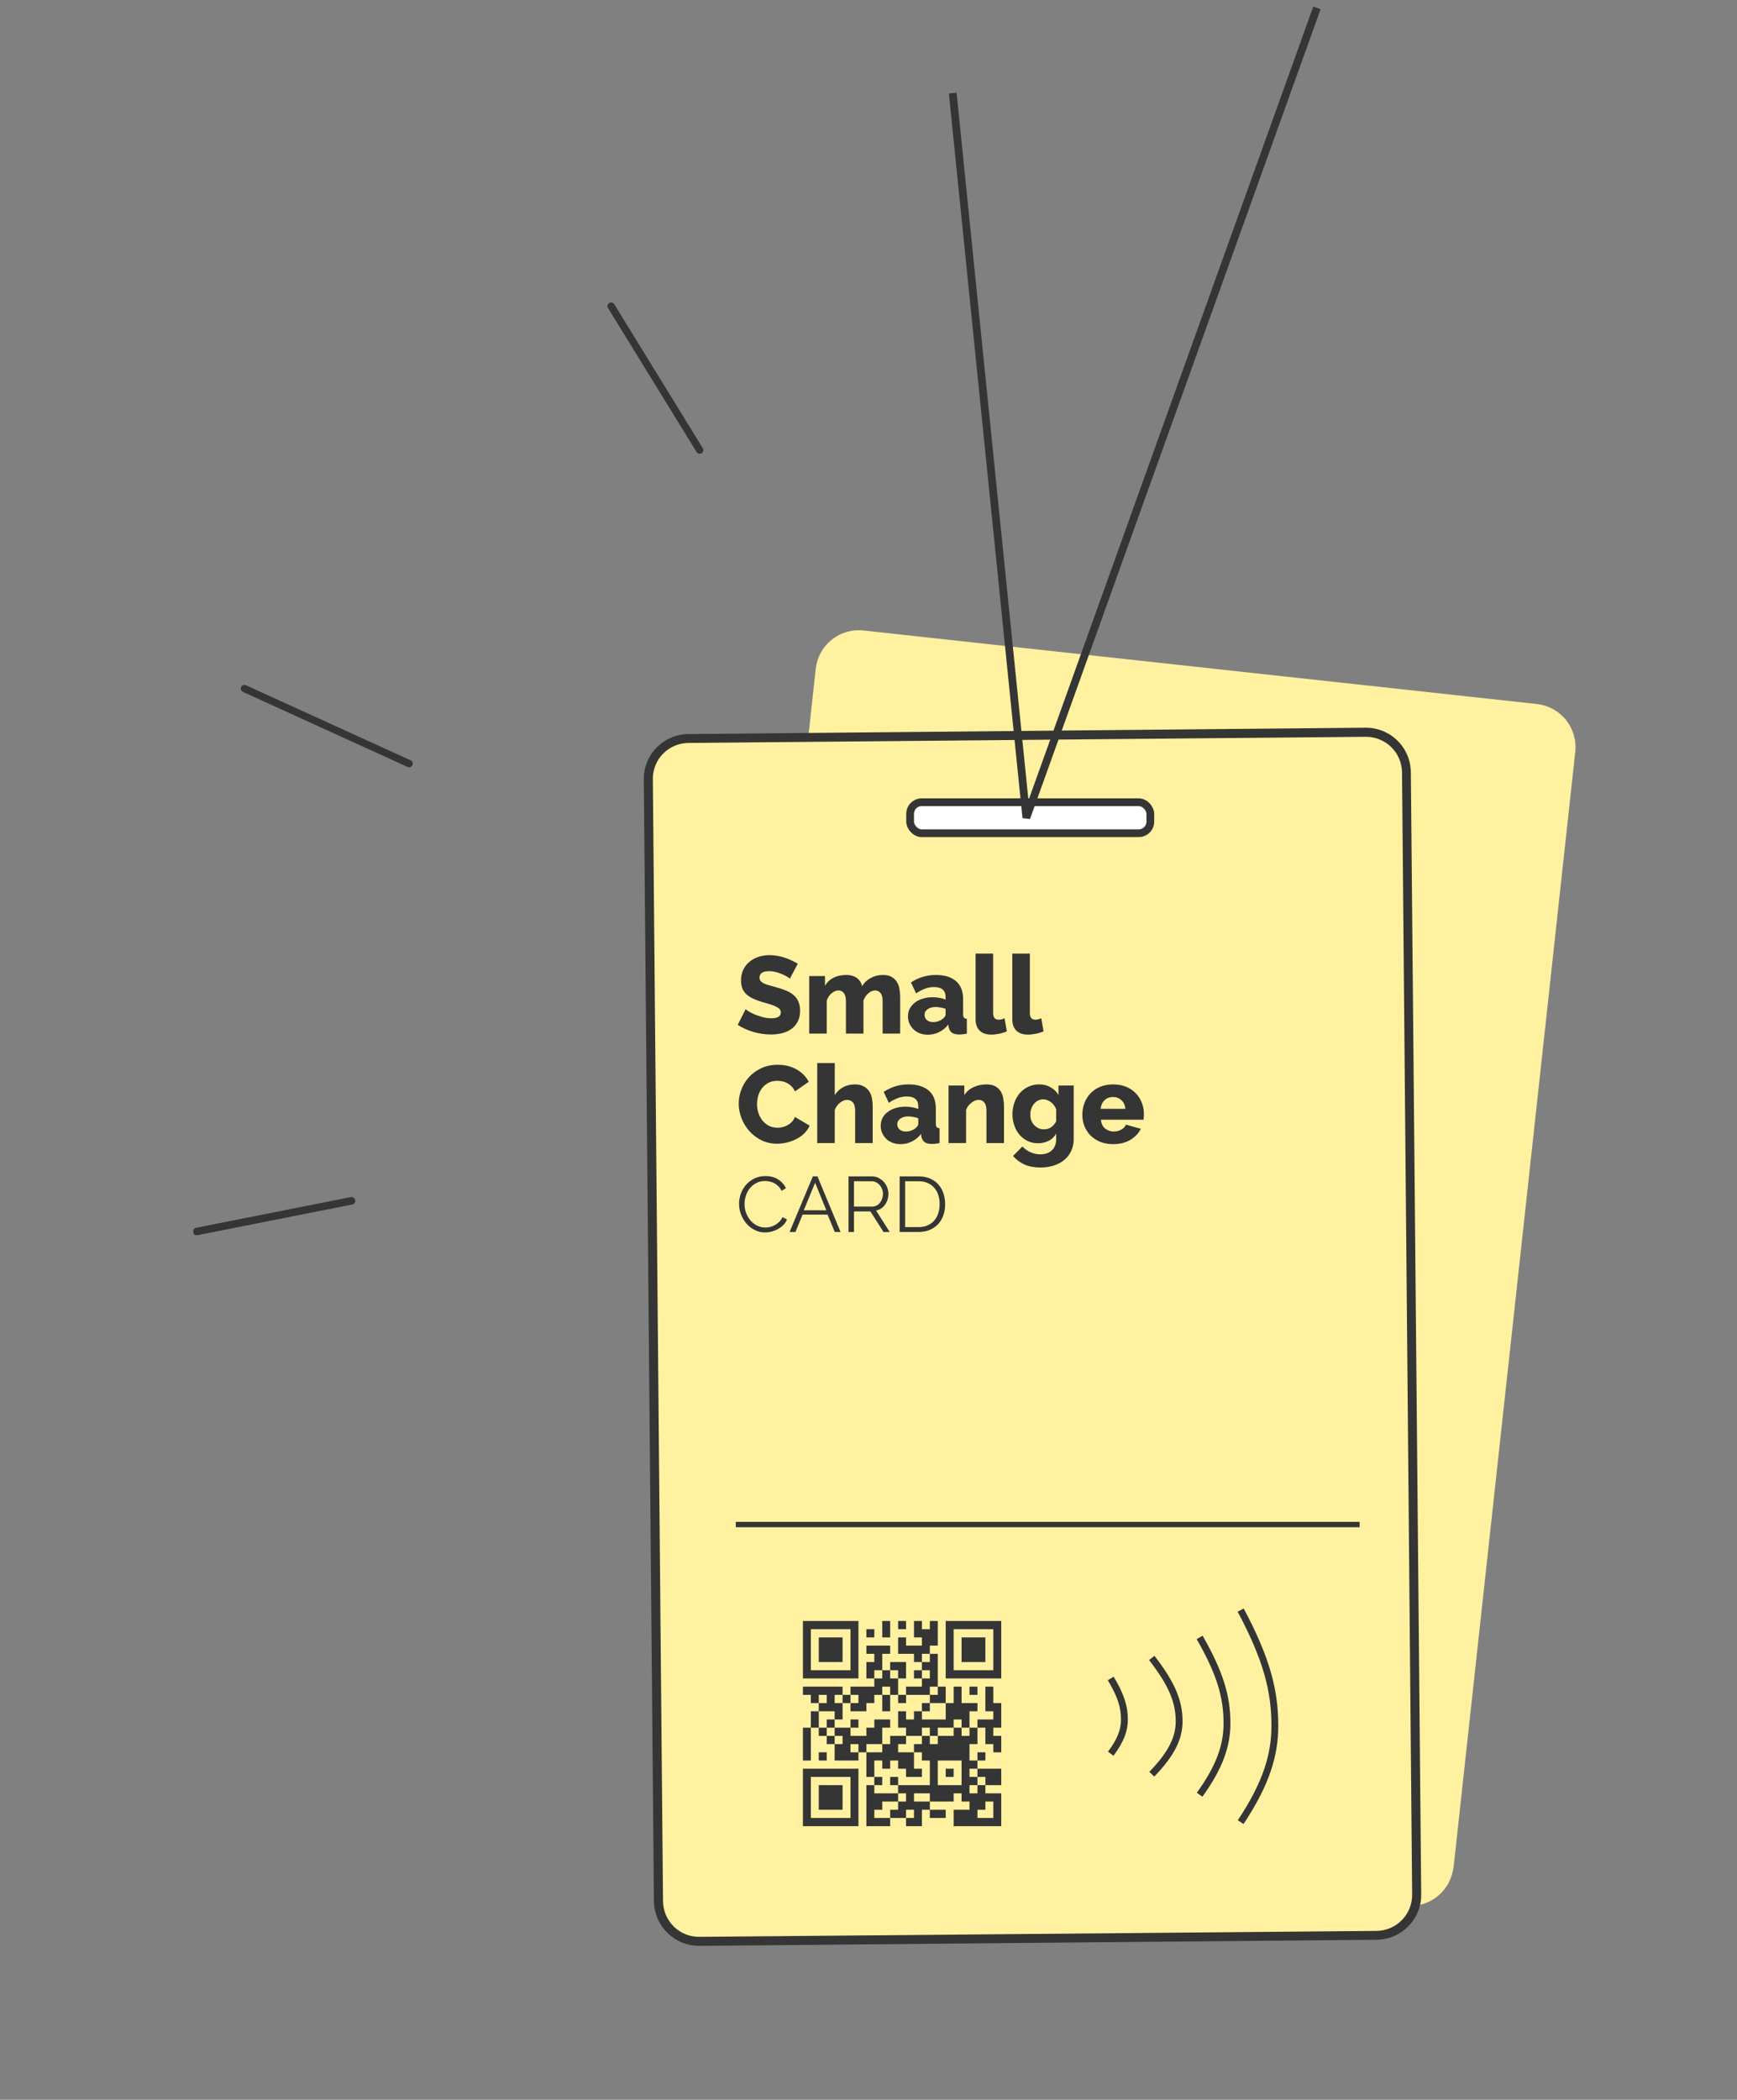 <svg width="254" height="307" viewBox="0 0 254 307" fill="none" xmlns="http://www.w3.org/2000/svg">
<rect x="0" y="0" width="254" height="307" fill="#808080" stroke="none"/>
<path d="M107.116 267.443L205.578 278.203C206.351 278.289 207.132 278.221 207.879 278.004C208.625 277.788 209.321 277.426 209.928 276.939C210.534 276.453 211.038 275.852 211.412 275.17C211.785 274.489 212.02 273.74 212.104 272.967L214.44 251.546L229.924 109.899C230.095 108.339 229.639 106.776 228.657 105.552C227.675 104.328 226.248 103.544 224.688 103.373L126.228 92.604C125.457 92.517 124.675 92.584 123.929 92.799C123.183 93.015 122.487 93.376 121.881 93.862C121.274 94.348 120.77 94.948 120.397 95.629C120.023 96.31 119.788 97.058 119.704 97.831L111.149 176.013L101.877 260.936C101.714 262.493 102.173 264.051 103.155 265.27C104.137 266.489 105.561 267.27 107.116 267.443Z" fill="#FFF19F"/>
<path d="M212.424 273.644L212.557 273.013L230.352 109.92C230.534 108.25 230.045 106.575 228.993 105.265C227.941 103.955 226.412 103.116 224.742 102.932L126.278 92.182C125.45 92.091 124.613 92.163 123.813 92.396C123.013 92.628 122.267 93.016 121.618 93.537C120.968 94.058 120.427 94.701 120.026 95.431C119.625 96.161 119.372 96.963 119.281 97.791L101.51 260.859C101.331 262.527 101.82 264.199 102.869 265.508C103.919 266.817 105.444 267.657 107.111 267.845L205.539 278.627C207.099 278.794 208.667 278.378 209.938 277.457C211.21 276.537 212.095 275.179 212.424 273.644ZM120.213 97.328C120.502 96.001 121.271 94.828 122.372 94.034C123.474 93.24 124.829 92.881 126.179 93.027L224.643 103.776C226.089 103.932 227.413 104.655 228.326 105.787C229.239 106.918 229.664 108.366 229.51 109.812L211.686 272.899C211.527 274.347 210.801 275.674 209.665 276.587C208.53 277.501 207.079 277.926 205.63 277.771L107.166 267.021C105.72 266.86 104.396 266.133 103.485 264.998C102.573 263.863 102.149 262.414 102.303 260.967L120.127 97.88C120.146 97.694 120.175 97.51 120.213 97.328Z" fill="#FFF19F"/>
<path d="M102.257 283.842L201.299 282.946C202.076 282.94 202.845 282.78 203.56 282.476C204.276 282.172 204.925 281.73 205.469 281.175C206.014 280.62 206.444 279.964 206.735 279.242C207.025 278.521 207.171 277.75 207.164 276.973L206.949 255.478L205.675 112.926C205.671 112.146 205.511 111.374 205.207 110.655C204.902 109.936 204.457 109.285 203.899 108.739C203.341 108.193 202.68 107.763 201.955 107.474C201.229 107.185 200.454 107.043 199.673 107.055L100.667 107.968C99.888 107.973 99.116 108.133 98.398 108.437C97.681 108.741 97.03 109.185 96.484 109.742C95.939 110.299 95.509 110.959 95.219 111.683C94.93 112.407 94.787 113.181 94.798 113.961L95.514 192.607L96.258 278.001C96.268 278.779 96.431 279.547 96.738 280.261C97.045 280.976 97.49 281.623 98.047 282.165C98.604 282.708 99.263 283.135 99.985 283.423C100.707 283.71 101.479 283.853 102.257 283.842Z" fill="#FFF19F"/>
<path d="M162.422 245.405C163.922 247.905 164.422 249.557 164.422 251.405C164.422 252.919 163.922 254.405 162.422 256.405" stroke="#353535" stroke-linejoin="round"/>
<path d="M168.422 242.405C171.422 246.269 172.422 248.822 172.422 251.678C172.422 254.017 171.422 256.314 168.422 259.405" stroke="#353535" stroke-linejoin="round"/>
<path d="M175.422 239.405C178.422 244.632 179.422 248.087 179.422 251.95C179.422 255.116 178.422 258.223 175.422 262.405" stroke="#353535" stroke-linejoin="round"/>
<path d="M181.422 235.405C185.172 242.45 186.422 247.107 186.422 252.314C186.422 256.58 185.172 260.769 181.422 266.405" stroke="#353535" stroke-linejoin="round"/>
<rect x="107.59" y="222.507" width="91.223" height="0.785" fill="#353535"/>
<path d="M115.506 143.078C115.474 143.035 115.362 142.955 115.17 142.838C114.977 142.72 114.737 142.597 114.448 142.469C114.16 142.341 113.845 142.229 113.503 142.133C113.161 142.037 112.819 141.989 112.478 141.989C111.537 141.989 111.067 142.304 111.067 142.934C111.067 143.126 111.116 143.287 111.212 143.415C111.319 143.543 111.468 143.66 111.66 143.767C111.863 143.863 112.114 143.954 112.413 144.04C112.713 144.125 113.06 144.221 113.455 144.328C114 144.478 114.491 144.643 114.929 144.825C115.367 144.996 115.736 145.215 116.035 145.482C116.345 145.738 116.58 146.053 116.74 146.427C116.911 146.801 116.996 147.25 116.996 147.773C116.996 148.414 116.873 148.959 116.628 149.408C116.393 149.846 116.078 150.203 115.682 150.481C115.287 150.748 114.833 150.946 114.32 151.074C113.808 151.192 113.279 151.25 112.734 151.25C112.317 151.25 111.89 151.218 111.452 151.154C111.014 151.09 110.587 150.999 110.17 150.882C109.754 150.754 109.348 150.604 108.952 150.433C108.568 150.262 108.21 150.065 107.879 149.84L109.032 147.549C109.075 147.602 109.214 147.704 109.449 147.853C109.684 148.003 109.973 148.152 110.314 148.302C110.667 148.451 111.057 148.585 111.484 148.702C111.911 148.82 112.344 148.879 112.782 148.879C113.711 148.879 114.176 148.596 114.176 148.03C114.176 147.816 114.107 147.64 113.968 147.501C113.829 147.362 113.637 147.239 113.391 147.132C113.145 147.015 112.851 146.908 112.51 146.812C112.178 146.716 111.815 146.609 111.42 146.491C110.897 146.331 110.443 146.16 110.058 145.978C109.673 145.786 109.353 145.567 109.097 145.322C108.851 145.076 108.664 144.793 108.536 144.472C108.418 144.152 108.359 143.778 108.359 143.351C108.359 142.752 108.472 142.224 108.696 141.764C108.92 141.305 109.225 140.92 109.609 140.611C109.994 140.29 110.437 140.05 110.939 139.889C111.452 139.729 111.991 139.649 112.558 139.649C112.953 139.649 113.343 139.687 113.727 139.761C114.112 139.836 114.481 139.932 114.833 140.05C115.186 140.167 115.511 140.301 115.81 140.45C116.12 140.6 116.403 140.749 116.66 140.899L115.506 143.078ZM131.63 151.122L129.066 151.122L129.066 146.395C129.066 145.84 128.964 145.439 128.761 145.193C128.558 144.937 128.297 144.809 127.976 144.809C127.805 144.809 127.629 144.846 127.447 144.921C127.276 144.996 127.116 145.103 126.967 145.241C126.817 145.37 126.678 145.524 126.55 145.706C126.433 145.888 126.336 146.085 126.262 146.299L126.262 151.122L123.698 151.122L123.698 146.395C123.698 145.84 123.596 145.439 123.393 145.193C123.19 144.937 122.929 144.809 122.608 144.809C122.266 144.809 121.93 144.948 121.599 145.225C121.278 145.492 121.043 145.85 120.894 146.299L120.894 151.122L118.33 151.122L118.33 142.71L120.637 142.71L120.637 144.12C120.947 143.607 121.364 143.217 121.887 142.95C122.421 142.683 123.041 142.549 123.746 142.549C124.098 142.549 124.403 142.592 124.659 142.678C124.926 142.763 125.156 142.881 125.348 143.03C125.541 143.18 125.695 143.356 125.813 143.559C125.93 143.751 126.016 143.959 126.069 144.184C126.39 143.66 126.812 143.26 127.335 142.982C127.859 142.694 128.457 142.549 129.13 142.549C129.664 142.549 130.091 142.651 130.412 142.854C130.743 143.046 130.999 143.303 131.181 143.623C131.363 143.933 131.48 144.275 131.533 144.649C131.598 145.022 131.63 145.386 131.63 145.738L131.63 151.122ZM135.693 151.282C135.276 151.282 134.886 151.218 134.523 151.09C134.17 150.951 133.866 150.764 133.61 150.529C133.353 150.283 133.15 150 133.001 149.68C132.851 149.349 132.776 148.991 132.776 148.606C132.776 148.19 132.862 147.811 133.033 147.469C133.214 147.127 133.465 146.833 133.786 146.587C134.106 146.342 134.486 146.149 134.924 146.011C135.362 145.872 135.848 145.802 136.382 145.802C136.734 145.802 137.076 145.834 137.407 145.898C137.738 145.952 138.027 146.037 138.273 146.155L138.273 145.77C138.273 144.798 137.712 144.312 136.59 144.312C136.131 144.312 135.693 144.392 135.276 144.552C134.859 144.702 134.421 144.932 133.962 145.241L133.209 143.639C133.765 143.276 134.341 143.003 134.94 142.822C135.538 142.64 136.173 142.549 136.846 142.549C138.118 142.549 139.1 142.849 139.795 143.447C140.489 144.045 140.836 144.921 140.836 146.075L140.836 148.238C140.836 148.494 140.874 148.676 140.948 148.783C141.034 148.879 141.178 148.938 141.381 148.959L141.381 151.122C141.157 151.175 140.954 151.208 140.772 151.218C140.591 151.24 140.425 151.25 140.275 151.25C139.795 151.25 139.432 151.159 139.186 150.978C138.94 150.786 138.785 150.519 138.721 150.177L138.673 149.792C138.299 150.273 137.851 150.641 137.327 150.898C136.814 151.154 136.27 151.282 135.693 151.282ZM136.446 149.44C136.724 149.44 136.991 149.392 137.247 149.295C137.514 149.199 137.733 149.071 137.904 148.911C138.15 148.719 138.273 148.516 138.273 148.302L138.273 147.501C138.048 147.415 137.802 147.351 137.535 147.308C137.279 147.255 137.039 147.228 136.814 147.228C136.344 147.228 135.954 147.335 135.645 147.549C135.346 147.762 135.196 148.04 135.196 148.382C135.196 148.692 135.313 148.948 135.548 149.151C135.783 149.343 136.083 149.44 136.446 149.44ZM142.662 139.425L145.226 139.425L145.226 148.126C145.226 148.767 145.498 149.087 146.043 149.087C146.171 149.087 146.31 149.071 146.46 149.039C146.62 148.996 146.764 148.938 146.892 148.863L147.229 150.786C146.908 150.935 146.54 151.053 146.123 151.138C145.706 151.224 145.317 151.266 144.953 151.266C144.216 151.266 143.65 151.074 143.255 150.689C142.86 150.305 142.662 149.749 142.662 149.023L142.662 139.425ZM148.029 139.425L150.593 139.425L150.593 148.126C150.593 148.767 150.865 149.087 151.41 149.087C151.538 149.087 151.677 149.071 151.827 149.039C151.987 148.996 152.131 148.938 152.26 148.863L152.596 150.786C152.276 150.935 151.907 151.053 151.49 151.138C151.074 151.224 150.684 151.266 150.321 151.266C149.584 151.266 149.017 151.074 148.622 150.689C148.227 150.305 148.029 149.749 148.029 149.023L148.029 139.425ZM108.023 161.338C108.023 160.654 108.151 159.976 108.408 159.303C108.664 158.619 109.038 158.01 109.529 157.476C110.021 156.942 110.619 156.509 111.324 156.178C112.029 155.847 112.83 155.681 113.727 155.681C114.796 155.681 115.72 155.911 116.499 156.37C117.29 156.83 117.878 157.428 118.262 158.165L116.243 159.575C116.115 159.276 115.949 159.03 115.746 158.838C115.554 158.635 115.34 158.475 115.105 158.357C114.87 158.229 114.63 158.143 114.384 158.101C114.139 158.047 113.898 158.021 113.663 158.021C113.161 158.021 112.723 158.122 112.349 158.325C111.975 158.528 111.666 158.79 111.42 159.11C111.174 159.431 110.993 159.794 110.875 160.2C110.758 160.606 110.699 161.017 110.699 161.434C110.699 161.882 110.768 162.315 110.907 162.732C111.046 163.148 111.244 163.517 111.5 163.837C111.767 164.158 112.082 164.414 112.446 164.606C112.819 164.788 113.236 164.879 113.695 164.879C113.93 164.879 114.171 164.852 114.416 164.799C114.673 164.735 114.913 164.644 115.137 164.526C115.372 164.398 115.586 164.238 115.778 164.046C115.971 163.843 116.126 163.597 116.243 163.308L118.39 164.574C118.219 164.991 117.963 165.365 117.621 165.696C117.29 166.027 116.905 166.305 116.467 166.529C116.029 166.754 115.565 166.924 115.073 167.042C114.582 167.159 114.101 167.218 113.631 167.218C112.809 167.218 112.05 167.053 111.356 166.721C110.672 166.38 110.079 165.931 109.577 165.375C109.086 164.82 108.701 164.19 108.424 163.485C108.157 162.78 108.023 162.064 108.023 161.338ZM127.612 167.122L125.048 167.122L125.048 162.395C125.048 161.85 124.941 161.45 124.727 161.193C124.514 160.937 124.22 160.809 123.846 160.809C123.696 160.809 123.531 160.846 123.349 160.921C123.178 160.985 123.007 161.086 122.836 161.225C122.676 161.354 122.527 161.508 122.388 161.69C122.249 161.872 122.142 162.075 122.067 162.299L122.067 167.122L119.504 167.122L119.504 155.425L122.067 155.425L122.067 160.12C122.377 159.618 122.783 159.233 123.285 158.966C123.798 158.688 124.359 158.549 124.968 158.549C125.534 158.549 125.988 158.651 126.33 158.854C126.682 159.046 126.949 159.297 127.131 159.607C127.323 159.906 127.451 160.248 127.515 160.632C127.579 161.006 127.612 161.375 127.612 161.738L127.612 167.122ZM131.702 167.282C131.286 167.282 130.896 167.218 130.533 167.09C130.18 166.951 129.876 166.764 129.619 166.529C129.363 166.283 129.16 166 129.01 165.68C128.861 165.349 128.786 164.991 128.786 164.606C128.786 164.19 128.872 163.811 129.043 163.469C129.224 163.127 129.475 162.833 129.796 162.587C130.116 162.342 130.495 162.149 130.933 162.011C131.371 161.872 131.857 161.802 132.391 161.802C132.744 161.802 133.086 161.834 133.417 161.898C133.748 161.952 134.037 162.037 134.282 162.155L134.282 161.77C134.282 160.798 133.721 160.312 132.6 160.312C132.14 160.312 131.702 160.392 131.286 160.552C130.869 160.702 130.431 160.932 129.972 161.241L129.219 159.639C129.774 159.276 130.351 159.003 130.949 158.822C131.548 158.64 132.183 158.549 132.856 158.549C134.127 158.549 135.11 158.849 135.804 159.447C136.499 160.045 136.846 160.921 136.846 162.075L136.846 164.238C136.846 164.494 136.883 164.676 136.958 164.783C137.044 164.879 137.188 164.938 137.391 164.959L137.391 167.122C137.166 167.175 136.964 167.208 136.782 167.218C136.6 167.24 136.435 167.25 136.285 167.25C135.804 167.25 135.441 167.159 135.196 166.978C134.95 166.786 134.795 166.519 134.731 166.177L134.683 165.792C134.309 166.273 133.86 166.641 133.337 166.898C132.824 167.154 132.279 167.282 131.702 167.282ZM132.456 165.44C132.733 165.44 133 165.392 133.257 165.295C133.524 165.199 133.743 165.071 133.914 164.911C134.159 164.719 134.282 164.516 134.282 164.302L134.282 163.501C134.058 163.415 133.812 163.351 133.545 163.308C133.289 163.255 133.048 163.228 132.824 163.228C132.354 163.228 131.964 163.335 131.654 163.549C131.355 163.762 131.206 164.04 131.206 164.382C131.206 164.692 131.323 164.948 131.558 165.151C131.793 165.343 132.092 165.44 132.456 165.44ZM146.812 167.122L144.248 167.122L144.248 162.395C144.248 161.84 144.141 161.439 143.927 161.193C143.725 160.937 143.452 160.809 143.11 160.809C142.929 160.809 142.747 160.846 142.565 160.921C142.384 160.996 142.208 161.103 142.037 161.241C141.866 161.37 141.711 161.524 141.572 161.706C141.444 161.888 141.342 162.085 141.268 162.299L141.268 167.122L138.704 167.122L138.704 158.71L141.011 158.71L141.011 160.12C141.321 159.618 141.759 159.233 142.325 158.966C142.891 158.688 143.543 158.549 144.28 158.549C144.825 158.549 145.263 158.651 145.594 158.854C145.925 159.046 146.181 159.303 146.363 159.623C146.545 159.933 146.662 160.275 146.716 160.649C146.78 161.022 146.812 161.386 146.812 161.738L146.812 167.122ZM151.784 167.154C151.228 167.154 150.721 167.042 150.262 166.818C149.802 166.593 149.407 166.289 149.076 165.904C148.755 165.52 148.504 165.071 148.323 164.558C148.141 164.046 148.05 163.495 148.05 162.908C148.05 162.288 148.147 161.717 148.339 161.193C148.531 160.659 148.798 160.2 149.14 159.815C149.482 159.42 149.893 159.11 150.374 158.886C150.855 158.662 151.383 158.549 151.96 158.549C152.601 158.549 153.157 158.688 153.627 158.966C154.107 159.233 154.492 159.607 154.78 160.088L154.78 158.71L157.008 158.71L157.008 166.545C157.008 167.186 156.885 167.763 156.639 168.276C156.404 168.789 156.073 169.221 155.646 169.574C155.218 169.937 154.706 170.215 154.107 170.407C153.509 170.599 152.852 170.695 152.136 170.695C151.228 170.695 150.454 170.551 149.813 170.263C149.172 169.974 148.611 169.558 148.131 169.013L149.509 167.619C149.818 167.971 150.203 168.249 150.662 168.452C151.122 168.666 151.613 168.773 152.136 168.773C152.446 168.773 152.74 168.73 153.018 168.644C153.296 168.559 153.541 168.425 153.755 168.244C153.969 168.073 154.134 167.843 154.252 167.555C154.38 167.277 154.444 166.94 154.444 166.545L154.444 165.728C154.188 166.198 153.819 166.556 153.338 166.802C152.858 167.037 152.339 167.154 151.784 167.154ZM152.665 165.119C153.061 165.119 153.413 165.012 153.723 164.799C154.033 164.574 154.273 164.291 154.444 163.949L154.444 162.187C154.273 161.738 154.011 161.386 153.659 161.129C153.306 160.862 152.932 160.729 152.537 160.729C152.259 160.729 152.003 160.793 151.768 160.921C151.544 161.038 151.346 161.204 151.175 161.418C151.015 161.621 150.887 161.861 150.79 162.139C150.705 162.406 150.662 162.684 150.662 162.972C150.662 163.282 150.71 163.57 150.807 163.837C150.913 164.094 151.058 164.318 151.239 164.51C151.421 164.702 151.629 164.852 151.864 164.959C152.11 165.066 152.377 165.119 152.665 165.119ZM162.787 167.282C162.082 167.282 161.446 167.17 160.88 166.946C160.324 166.711 159.849 166.396 159.454 166C159.069 165.605 158.775 165.151 158.572 164.638C158.369 164.115 158.268 163.57 158.268 163.004C158.268 162.395 158.369 161.824 158.572 161.289C158.775 160.745 159.069 160.269 159.454 159.863C159.838 159.457 160.308 159.137 160.864 158.902C161.43 158.667 162.071 158.549 162.787 158.549C163.502 158.549 164.138 158.667 164.693 158.902C165.249 159.137 165.719 159.457 166.103 159.863C166.488 160.259 166.776 160.718 166.969 161.241C167.172 161.765 167.273 162.315 167.273 162.892C167.273 163.041 167.268 163.191 167.257 163.34C167.246 163.479 167.23 163.602 167.209 163.709L160.992 163.709C161.035 164.275 161.238 164.708 161.601 165.007C161.975 165.295 162.397 165.44 162.867 165.44C163.241 165.44 163.598 165.349 163.94 165.167C164.293 164.986 164.528 164.74 164.645 164.43L166.825 165.039C166.493 165.701 165.981 166.241 165.286 166.657C164.592 167.074 163.759 167.282 162.787 167.282ZM164.565 162.123C164.512 161.589 164.32 161.167 163.988 160.857C163.657 160.547 163.246 160.392 162.755 160.392C162.252 160.392 161.836 160.552 161.505 160.873C161.184 161.183 160.997 161.599 160.944 162.123L164.565 162.123ZM108.071 176.002C108.071 175.513 108.155 175.029 108.323 174.548C108.498 174.06 108.75 173.625 109.078 173.243C109.406 172.862 109.811 172.553 110.291 172.316C110.772 172.072 111.318 171.95 111.928 171.95C112.653 171.95 113.271 172.114 113.782 172.442C114.301 172.77 114.683 173.198 114.927 173.724L114.297 174.113C114.168 173.846 114.007 173.621 113.817 173.438C113.634 173.255 113.435 173.106 113.222 172.992C113.008 172.877 112.787 172.797 112.558 172.751C112.329 172.698 112.104 172.671 111.882 172.671C111.394 172.671 110.963 172.77 110.589 172.969C110.215 173.167 109.899 173.426 109.639 173.747C109.387 174.067 109.197 174.43 109.067 174.834C108.937 175.231 108.872 175.635 108.872 176.047C108.872 176.498 108.949 176.929 109.101 177.341C109.261 177.753 109.475 178.119 109.742 178.44C110.017 178.752 110.337 179.004 110.703 179.195C111.077 179.378 111.482 179.47 111.917 179.47C112.146 179.47 112.378 179.443 112.615 179.39C112.859 179.329 113.092 179.237 113.313 179.115C113.542 178.985 113.752 178.829 113.943 178.646C114.133 178.455 114.294 178.226 114.423 177.959L115.087 178.302C114.957 178.607 114.774 178.878 114.538 179.115C114.301 179.344 114.038 179.538 113.748 179.699C113.458 179.859 113.149 179.981 112.821 180.065C112.5 180.149 112.184 180.191 111.871 180.191C111.314 180.191 110.803 180.069 110.337 179.824C109.872 179.58 109.471 179.264 109.135 178.875C108.8 178.478 108.536 178.031 108.346 177.535C108.163 177.032 108.071 176.521 108.071 176.002ZM118.862 171.996L119.537 171.996L122.913 180.122L122.066 180.122L121.013 177.581L117.362 177.581L116.321 180.122L115.462 180.122L118.862 171.996ZM120.83 176.952L119.194 172.934L117.534 176.952L120.83 176.952ZM124.078 180.122L124.078 171.996L127.512 171.996C127.863 171.996 128.183 172.072 128.473 172.225C128.771 172.37 129.027 172.564 129.24 172.808C129.454 173.045 129.618 173.316 129.732 173.621C129.854 173.926 129.915 174.235 129.915 174.548C129.915 174.846 129.87 175.132 129.778 175.407C129.694 175.674 129.572 175.918 129.412 176.139C129.259 176.353 129.072 176.536 128.851 176.688C128.63 176.833 128.382 176.933 128.107 176.986L130.099 180.122L129.194 180.122L127.283 177.123L124.879 177.123L124.879 180.122L124.078 180.122ZM124.879 176.414L127.535 176.414C127.771 176.414 127.985 176.364 128.176 176.265C128.374 176.158 128.542 176.017 128.679 175.841C128.817 175.666 128.923 175.468 129 175.246C129.076 175.025 129.114 174.792 129.114 174.548C129.114 174.304 129.068 174.071 128.977 173.85C128.893 173.621 128.775 173.423 128.622 173.255C128.477 173.087 128.302 172.953 128.096 172.854C127.897 172.755 127.687 172.705 127.466 172.705L124.879 172.705L124.879 176.414ZM131.556 180.122L131.556 171.996L134.314 171.996C134.963 171.996 135.527 172.103 136.008 172.316C136.496 172.53 136.901 172.82 137.221 173.186C137.549 173.552 137.794 173.983 137.954 174.479C138.122 174.968 138.206 175.49 138.206 176.047C138.206 176.666 138.114 177.226 137.931 177.73C137.748 178.226 137.485 178.653 137.141 179.012C136.805 179.363 136.397 179.638 135.917 179.836C135.443 180.027 134.909 180.122 134.314 180.122L131.556 180.122ZM137.404 176.047C137.404 175.559 137.336 175.113 137.198 174.708C137.061 174.296 136.859 173.942 136.592 173.644C136.332 173.346 136.012 173.117 135.63 172.957C135.249 172.789 134.81 172.705 134.314 172.705L132.357 172.705L132.357 179.412L134.314 179.412C134.818 179.412 135.26 179.329 135.642 179.161C136.031 178.985 136.355 178.749 136.615 178.451C136.874 178.146 137.069 177.791 137.198 177.387C137.336 176.975 137.404 176.528 137.404 176.047Z" fill="#353535"/>
<path d="M207.68 278.398C207.78 277.93 207.827 277.452 207.822 276.973L206.308 112.912C206.3 112.048 206.123 111.195 205.785 110.4C205.448 109.605 204.957 108.884 204.341 108.279C203.725 107.674 202.996 107.197 202.195 106.874C201.394 106.551 200.537 106.389 199.674 106.397L100.655 107.327C99.792 107.333 98.939 107.51 98.144 107.846C97.349 108.183 96.629 108.673 96.024 109.288C95.419 109.903 94.941 110.632 94.618 111.432C94.295 112.232 94.133 113.088 94.142 113.951L95.622 277.986C95.647 279.727 96.358 281.387 97.6 282.607C98.842 283.827 100.515 284.507 102.256 284.501L201.307 283.607C202.803 283.593 204.25 283.069 205.409 282.122C206.567 281.175 207.368 279.862 207.68 278.398ZM95.578 112.778C95.825 111.609 96.464 110.56 97.39 109.805C98.316 109.05 99.472 108.634 100.667 108.627L199.72 107.724C201.111 107.715 202.449 108.257 203.442 109.231C204.435 110.206 205.001 111.535 205.017 112.926L206.497 277.01C206.508 278.404 205.966 279.746 204.988 280.741C204.011 281.735 202.678 282.301 201.284 282.314L102.248 283.182C100.856 283.191 99.516 282.647 98.524 281.67C97.531 280.693 96.966 279.363 96.953 277.97L95.465 113.924C95.459 113.539 95.497 113.155 95.578 112.778Z" fill="#353535"/>
<path d="M101.983 66.233C102.071 66.298 102.175 66.336 102.284 66.341C102.393 66.347 102.502 66.321 102.596 66.266C102.716 66.191 102.801 66.071 102.833 65.933C102.865 65.796 102.841 65.65 102.767 65.53L89.818 44.47C89.743 44.35 89.624 44.264 89.486 44.232C89.348 44.2 89.203 44.224 89.083 44.299C89.022 44.335 88.97 44.382 88.928 44.438C88.886 44.494 88.856 44.558 88.839 44.626C88.822 44.694 88.82 44.764 88.831 44.834C88.842 44.903 88.866 44.969 88.903 45.028L101.86 66.095C101.892 66.148 101.934 66.195 101.983 66.233Z" fill="#353535"/>
<path d="M35.423 101.081L35.523 101.16L59.601 112.133C59.729 112.192 59.876 112.198 60.008 112.149C60.141 112.1 60.248 112.001 60.308 111.873C60.338 111.809 60.355 111.739 60.358 111.668C60.36 111.598 60.349 111.527 60.324 111.46C60.299 111.394 60.261 111.333 60.212 111.281C60.164 111.23 60.105 111.188 60.04 111.16L35.963 100.187C35.834 100.128 35.688 100.123 35.556 100.171C35.423 100.22 35.315 100.319 35.255 100.447C35.209 100.556 35.2 100.678 35.23 100.793C35.261 100.908 35.328 101.009 35.423 101.081Z" fill="#353535"/>
<path d="M28.423 180.491C28.484 180.538 28.553 180.572 28.628 180.59C28.702 180.609 28.779 180.612 28.855 180.599L51.518 176.104C51.587 176.091 51.653 176.065 51.711 176.027C51.77 175.989 51.82 175.94 51.859 175.882C51.899 175.824 51.926 175.759 51.939 175.69C51.953 175.622 51.953 175.551 51.939 175.483C51.92 175.342 51.847 175.215 51.736 175.127C51.624 175.04 51.483 174.999 51.342 175.014L28.679 179.509C28.61 179.522 28.544 179.548 28.486 179.586C28.427 179.624 28.377 179.673 28.338 179.731C28.299 179.789 28.271 179.854 28.258 179.923C28.244 179.991 28.244 180.062 28.259 180.13C28.267 180.267 28.326 180.395 28.423 180.491Z" fill="#353535"/>
<rect x="133.085" y="117.293" width="35.126" height="4.532" rx="1.7" fill="white" stroke="#353535" stroke-width="1.133"/>
<path d="M139.317 13.614L150.081 119.559L192.573 1.15" stroke="#353535" stroke-width="1.133"/>
<path d="M117.41 237H118.57V238.2H117.41V237ZM118.57 237H119.73V238.2H118.57V237ZM119.73 237H120.89V238.2H119.73V237ZM120.89 237H122.05V238.2H120.89V237ZM122.05 237H123.21V238.2H122.05V237ZM123.21 237H124.37V238.2H123.21V237ZM124.37 237H125.53V238.2H124.37V237ZM129.01 237H130.17V238.2H129.01V237ZM131.33 237H132.49V238.2H131.33V237ZM133.65 237H134.81V238.2H133.65V237ZM135.97 237H137.13V238.2H135.97V237ZM138.29 237H139.45V238.2H138.29V237ZM139.45 237H140.61V238.2H139.45V237ZM140.61 237H141.77V238.2H140.61V237ZM141.77 237H142.93V238.2H141.77V237ZM142.93 237H144.09V238.2H142.93V237ZM144.09 237H145.25V238.2H144.09V237ZM145.25 237H146.41V238.2H145.25V237ZM117.41 238.2H118.57V239.4H117.41V238.2ZM124.37 238.2H125.53V239.4H124.37V238.2ZM126.69 238.2H127.85V239.4H126.69V238.2ZM129.01 238.2H130.17V239.4H129.01V238.2ZM133.65 238.2H134.81V239.4H133.65V238.2ZM134.81 238.2H135.97V239.4H134.81V238.2ZM135.97 238.2H137.13V239.4H135.97V238.2ZM138.29 238.2H139.45V239.4H138.29V238.2ZM145.25 238.2H146.41V239.4H145.25V238.2ZM117.41 239.4H118.57V240.6H117.41V239.4ZM119.73 239.4H120.89V240.6H119.73V239.4ZM120.89 239.4H122.05V240.6H120.89V239.4ZM122.05 239.4H123.21V240.6H122.05V239.4ZM124.37 239.4H125.53V240.6H124.37V239.4ZM131.33 239.4H132.49V240.6H131.33V239.4ZM134.81 239.4H135.97V240.6H134.81V239.4ZM135.97 239.4H137.13V240.6H135.97V239.4ZM138.29 239.4H139.45V240.6H138.29V239.4ZM140.61 239.4H141.77V240.6H140.61V239.4ZM141.77 239.4H142.93V240.6H141.77V239.4ZM142.93 239.4H144.09V240.6H142.93V239.4ZM145.25 239.4H146.41V240.6H145.25V239.4ZM117.41 240.6H118.57V241.8H117.41V240.6ZM119.73 240.6H120.89V241.8H119.73V240.6ZM120.89 240.6H122.05V241.8H120.89V240.6ZM122.05 240.6H123.21V241.8H122.05V240.6ZM124.37 240.6H125.53V241.8H124.37V240.6ZM126.69 240.6H127.85V241.8H126.69V240.6ZM127.85 240.6H129.01V241.8H127.85V240.6ZM129.01 240.6H130.17V241.8H129.01V240.6ZM131.33 240.6H132.49V241.8H131.33V240.6ZM132.49 240.6H133.65V241.8H132.49V240.6ZM133.65 240.6H134.81V241.8H133.65V240.6ZM134.81 240.6H135.97V241.8H134.81V240.6ZM138.29 240.6H139.45V241.8H138.29V240.6ZM140.61 240.6H141.77V241.8H140.61V240.6ZM141.77 240.6H142.93V241.8H141.77V240.6ZM142.93 240.6H144.09V241.8H142.93V240.6ZM145.25 240.6H146.41V241.8H145.25V240.6ZM117.41 241.8H118.57V243H117.41V241.8ZM119.73 241.8H120.89V243H119.73V241.8ZM120.89 241.8H122.05V243H120.89V241.8ZM122.05 241.8H123.21V243H122.05V241.8ZM124.37 241.8H125.53V243H124.37V241.8ZM127.85 241.8H129.01V243H127.85V241.8ZM133.65 241.8H134.81V243H133.65V241.8ZM135.97 241.8H137.13V243H135.97V241.8ZM138.29 241.8H139.45V243H138.29V241.8ZM140.61 241.8H141.77V243H140.61V241.8ZM141.77 241.8H142.93V243H141.77V241.8ZM142.93 241.8H144.09V243H142.93V241.8ZM145.25 241.8H146.41V243H145.25V241.8ZM117.41 243H118.57V244.2H117.41V243ZM124.37 243H125.53V244.2H124.37V243ZM126.69 243H127.85V244.2H126.69V243ZM127.85 243H129.01V244.2H127.85V243ZM130.17 243H131.33V244.2H130.17V243ZM131.33 243H132.49V244.2H131.33V243ZM134.81 243H135.97V244.2H134.81V243ZM135.97 243H137.13V244.2H135.97V243ZM138.29 243H139.45V244.2H138.29V243ZM145.25 243H146.41V244.2H145.25V243ZM117.41 244.2H118.57V245.4H117.41V244.2ZM118.57 244.2H119.73V245.4H118.57V244.2ZM119.73 244.2H120.89V245.4H119.73V244.2ZM120.89 244.2H122.05V245.4H120.89V244.2ZM122.05 244.2H123.21V245.4H122.05V244.2ZM123.21 244.2H124.37V245.4H123.21V244.2ZM124.37 244.2H125.53V245.4H124.37V244.2ZM126.69 244.2H127.85V245.4H126.69V244.2ZM129.01 244.2H130.17V245.4H129.01V244.2ZM131.33 244.2H132.49V245.4H131.33V244.2ZM133.65 244.2H134.81V245.4H133.65V244.2ZM135.97 244.2H137.13V245.4H135.97V244.2ZM138.29 244.2H139.45V245.4H138.29V244.2ZM139.45 244.2H140.61V245.4H139.45V244.2ZM140.61 244.2H141.77V245.4H140.61V244.2ZM141.77 244.2H142.93V245.4H141.77V244.2ZM142.93 244.2H144.09V245.4H142.93V244.2ZM144.09 244.2H145.25V245.4H144.09V244.2ZM145.25 244.2H146.41V245.4H145.25V244.2ZM127.85 245.4H129.01V246.6H127.85V245.4ZM129.01 245.4H130.17V246.6H129.01V245.4ZM130.17 245.4H131.33V246.6H130.17V245.4ZM134.81 245.4H135.97V246.6H134.81V245.4ZM135.97 245.4H137.13V246.6H135.97V245.4ZM117.41 246.6H118.57V247.8H117.41V246.6ZM118.57 246.6H119.73V247.8H118.57V246.6ZM119.73 246.6H120.89V247.8H119.73V246.6ZM120.89 246.6H122.05V247.8H120.89V246.6ZM122.05 246.6H123.21V247.8H122.05V246.6ZM124.37 246.6H125.53V247.8H124.37V246.6ZM125.53 246.6H126.69V247.8H125.53V246.6ZM126.69 246.6H127.85V247.8H126.69V246.6ZM127.85 246.6H129.01V247.8H127.85V246.6ZM130.17 246.6H131.33V247.8H130.17V246.6ZM132.49 246.6H133.65V247.8H132.49V246.6ZM133.65 246.6H134.81V247.8H133.65V246.6ZM134.81 246.6H135.97V247.8H134.81V246.6ZM137.13 246.6H138.29V247.8H137.13V246.6ZM139.45 246.6H140.61V247.8H139.45V246.6ZM141.77 246.6H142.93V247.8H141.77V246.6ZM144.09 246.6H145.25V247.8H144.09V246.6ZM118.57 247.8H119.73V249H118.57V247.8ZM120.89 247.8H122.05V249H120.89V247.8ZM123.21 247.8H124.37V249H123.21V247.8ZM125.53 247.8H126.69V249H125.53V247.8ZM126.69 247.8H127.85V249H126.69V247.8ZM129.01 247.8H130.17V249H129.01V247.8ZM131.33 247.8H132.49V249H131.33V247.8ZM135.97 247.8H137.13V249H135.97V247.8ZM137.13 247.8H138.29V249H137.13V247.8ZM139.45 247.8H140.61V249H139.45V247.8ZM144.09 247.8H145.25V249H144.09V247.8ZM119.73 249H120.89V250.2H119.73V249ZM120.89 249H122.05V250.2H120.89V249ZM122.05 249H123.21V250.2H122.05V249ZM124.37 249H125.53V250.2H124.37V249ZM125.53 249H126.69V250.2H125.53V249ZM129.01 249H130.17V250.2H129.01V249ZM134.81 249H135.97V250.2H134.81V249ZM138.29 249H139.45V250.2H138.29V249ZM139.45 249H140.61V250.2H139.45V249ZM140.61 249H141.77V250.2H140.61V249ZM141.77 249H142.93V250.2H141.77V249ZM144.09 249H145.25V250.2H144.09V249ZM145.25 249H146.41V250.2H145.25V249ZM118.57 250.2H119.73V251.4H118.57V250.2ZM122.05 250.2H123.21V251.4H122.05V250.2ZM131.33 250.2H132.49V251.4H131.33V250.2ZM133.65 250.2H134.81V251.4H133.65V250.2ZM138.29 250.2H139.45V251.4H138.29V250.2ZM139.45 250.2H140.61V251.4H139.45V250.2ZM140.61 250.2H141.77V251.4H140.61V250.2ZM145.25 250.2H146.41V251.4H145.25V250.2ZM118.57 251.4H119.73V252.6H118.57V251.4ZM120.89 251.4H122.05V252.6H120.89V251.4ZM124.37 251.4H125.53V252.6H124.37V251.4ZM127.85 251.4H129.01V252.6H127.85V251.4ZM129.01 251.4H130.17V252.6H129.01V251.4ZM131.33 251.4H132.49V252.6H131.33V251.4ZM132.49 251.4H133.65V252.6H132.49V251.4ZM133.65 251.4H134.81V252.6H133.65V251.4ZM134.81 251.4H135.97V252.6H134.81V251.4ZM135.97 251.4H137.13V252.6H135.97V251.4ZM137.13 251.4H138.29V252.6H137.13V251.4ZM138.29 251.4H139.45V252.6H138.29V251.4ZM140.61 251.4H141.77V252.6H140.61V251.4ZM142.93 251.4H144.09V252.6H142.93V251.4ZM144.09 251.4H145.25V252.6H144.09V251.4ZM145.25 251.4H146.41V252.6H145.25V251.4ZM117.41 252.6H118.57V253.8H117.41V252.6ZM119.73 252.6H120.89V253.8H119.73V252.6ZM122.05 252.6H123.21V253.8H122.05V252.6ZM123.21 252.6H124.37V253.8H123.21V252.6ZM126.69 252.6H127.85V253.8H126.69V252.6ZM127.85 252.6H129.01V253.8H127.85V252.6ZM132.49 252.6H133.65V253.8H132.49V252.6ZM133.65 252.6H134.81V253.8H133.65V252.6ZM135.97 252.6H137.13V253.8H135.97V252.6ZM139.45 252.6H140.61V253.8H139.45V252.6ZM141.77 252.6H142.93V253.8H141.77V252.6ZM144.09 252.6H145.25V253.8H144.09V252.6ZM117.41 253.8H118.57V255H117.41V253.8ZM120.89 253.8H122.05V255H120.89V253.8ZM123.21 253.8H124.37V255H123.21V253.8ZM124.37 253.8H125.53V255H124.37V253.8ZM125.53 253.8H126.69V255H125.53V253.8ZM126.69 253.8H127.85V255H126.69V253.8ZM127.85 253.8H129.01V255H127.85V253.8ZM130.17 253.8H131.33V255H130.17V253.8ZM131.33 253.8H132.49V255H131.33V253.8ZM134.81 253.8H135.97V255H134.81V253.8ZM137.13 253.8H138.29V255H137.13V253.8ZM138.29 253.8H139.45V255H138.29V253.8ZM139.45 253.8H140.61V255H139.45V253.8ZM140.61 253.8H141.77V255H140.61V253.8ZM141.77 253.8H142.93V255H141.77V253.8ZM144.09 253.8H145.25V255H144.09V253.8ZM145.25 253.8H146.41V255H145.25V253.8ZM117.41 255H118.57V256.2H117.41V255ZM122.05 255H123.21V256.2H122.05V255ZM123.21 255H124.37V256.2H123.21V255ZM125.53 255H126.69V256.2H125.53V255ZM129.01 255H130.17V256.2H129.01V255ZM130.17 255H131.33V256.2H130.17V255ZM133.65 255H134.81V256.2H133.65V255ZM134.81 255H135.97V256.2H134.81V255ZM135.97 255H137.13V256.2H135.97V255ZM137.13 255H138.29V256.2H137.13V255ZM138.29 255H139.45V256.2H138.29V255ZM139.45 255H140.61V256.2H139.45V255ZM140.61 255H141.77V256.2H140.61V255ZM145.25 255H146.41V256.2H145.25V255ZM117.41 256.2H118.57V257.4H117.41V256.2ZM119.73 256.2H120.89V257.4H119.73V256.2ZM122.05 256.2H123.21V257.4H122.05V256.2ZM123.21 256.2H124.37V257.4H123.21V256.2ZM124.37 256.2H125.53V257.4H124.37V256.2ZM126.69 256.2H127.85V257.4H126.69V256.2ZM127.85 256.2H129.01V257.4H127.85V256.2ZM129.01 256.2H130.17V257.4H129.01V256.2ZM130.17 256.2H131.33V257.4H130.17V256.2ZM131.33 256.2H132.49V257.4H131.33V256.2ZM132.49 256.2H133.65V257.4H132.49V256.2ZM134.81 256.2H135.97V257.4H134.81V256.2ZM135.97 256.2H137.13V257.4H135.97V256.2ZM137.13 256.2H138.29V257.4H137.13V256.2ZM138.29 256.2H139.45V257.4H138.29V256.2ZM139.45 256.2H140.61V257.4H139.45V256.2ZM140.61 256.2H141.77V257.4H140.61V256.2ZM142.93 256.2H144.09V257.4H142.93V256.2ZM126.69 257.4H127.85V258.6H126.69V257.4ZM129.01 257.4H130.17V258.6H129.01V257.4ZM131.33 257.4H132.49V258.6H131.33V257.4ZM132.49 257.4H133.65V258.6H132.49V257.4ZM135.97 257.4H137.13V258.6H135.97V257.4ZM140.61 257.4H141.77V258.6H140.61V257.4ZM141.77 257.4H142.93V258.6H141.77V257.4ZM117.41 258.6H118.57V259.8H117.41V258.6ZM118.57 258.6H119.73V259.8H118.57V258.6ZM119.73 258.6H120.89V259.8H119.73V258.6ZM120.89 258.6H122.05V259.8H120.89V258.6ZM122.05 258.6H123.21V259.8H122.05V258.6ZM123.21 258.6H124.37V259.8H123.21V258.6ZM124.37 258.6H125.53V259.8H124.37V258.6ZM126.69 258.6H127.85V259.8H126.69V258.6ZM132.49 258.6H133.65V259.8H132.49V258.6ZM133.65 258.6H134.81V259.8H133.65V258.6ZM135.97 258.6H137.13V259.8H135.97V258.6ZM138.29 258.6H139.45V259.8H138.29V258.6ZM140.61 258.6H141.77V259.8H140.61V258.6ZM142.93 258.6H144.09V259.8H142.93V258.6ZM144.09 258.6H145.25V259.8H144.09V258.6ZM145.25 258.6H146.41V259.8H145.25V258.6ZM117.41 259.8H118.57V261H117.41V259.8ZM124.37 259.8H125.53V261H124.37V259.8ZM127.85 259.8H129.01V261H127.85V259.8ZM130.17 259.8H131.33V261H130.17V259.8ZM135.97 259.8H137.13V261H135.97V259.8ZM140.61 259.8H141.77V261H140.61V259.8ZM141.77 259.8H142.93V261H141.77V259.8ZM144.09 259.8H145.25V261H144.09V259.8ZM145.25 259.8H146.41V261H145.25V259.8ZM117.41 261H118.57V262.2H117.41V261ZM119.73 261H120.89V262.2H119.73V261ZM120.89 261H122.05V262.2H120.89V261ZM122.05 261H123.21V262.2H122.05V261ZM124.37 261H125.53V262.2H124.37V261ZM126.69 261H127.85V262.2H126.69V261ZM131.33 261H132.49V262.2H131.33V261ZM132.49 261H133.65V262.2H132.49V261ZM133.65 261H134.81V262.2H133.65V261ZM134.81 261H135.97V262.2H134.81V261ZM135.97 261H137.13V262.2H135.97V261ZM137.13 261H138.29V262.2H137.13V261ZM138.29 261H139.45V262.2H138.29V261ZM139.45 261H140.61V262.2H139.45V261ZM140.61 261H141.77V262.2H140.61V261ZM142.93 261H144.09V262.2H142.93V261ZM117.41 262.2H118.57V263.4H117.41V262.2ZM119.73 262.2H120.89V263.4H119.73V262.2ZM120.89 262.2H122.05V263.4H120.89V262.2ZM122.05 262.2H123.21V263.4H122.05V262.2ZM124.37 262.2H125.53V263.4H124.37V262.2ZM126.69 262.2H127.85V263.4H126.69V262.2ZM127.85 262.2H129.01V263.4H127.85V262.2ZM129.01 262.2H130.17V263.4H129.01V262.2ZM130.17 262.2H131.33V263.4H130.17V262.2ZM132.49 262.2H133.65V263.4H132.49V262.2ZM135.97 262.2H137.13V263.4H135.97V262.2ZM137.13 262.2H138.29V263.4H137.13V262.2ZM138.29 262.2H139.45V263.4H138.29V262.2ZM140.61 262.2H141.77V263.4H140.61V262.2ZM141.77 262.2H142.93V263.4H141.77V262.2ZM142.93 262.2H144.09V263.4H142.93V262.2ZM144.09 262.2H145.25V263.4H144.09V262.2ZM145.25 262.2H146.41V263.4H145.25V262.2ZM117.41 263.4H118.57V264.6H117.41V263.4ZM119.73 263.4H120.89V264.6H119.73V263.4ZM120.89 263.4H122.05V264.6H120.89V263.4ZM122.05 263.4H123.21V264.6H122.05V263.4ZM124.37 263.4H125.53V264.6H124.37V263.4ZM126.69 263.4H127.85V264.6H126.69V263.4ZM127.85 263.4H129.01V264.6H127.85V263.4ZM131.33 263.4H132.49V264.6H131.33V263.4ZM132.49 263.4H133.65V264.6H132.49V263.4ZM133.65 263.4H134.81V264.6H133.65V263.4ZM134.81 263.4H135.97V264.6H134.81V263.4ZM141.77 263.4H142.93V264.6H141.77V263.4ZM142.93 263.4H144.09V264.6H142.93V263.4ZM145.25 263.4H146.41V264.6H145.25V263.4ZM117.41 264.6H118.57V265.8H117.41V264.6ZM124.37 264.6H125.53V265.8H124.37V264.6ZM126.69 264.6H127.85V265.8H126.69V264.6ZM130.17 264.6H131.33V265.8H130.17V264.6ZM131.33 264.6H132.49V265.8H131.33V264.6ZM133.65 264.6H134.81V265.8H133.65V264.6ZM135.97 264.6H137.13V265.8H135.97V264.6ZM137.13 264.6H138.29V265.8H137.13V264.6ZM139.45 264.6H140.61V265.8H139.45V264.6ZM140.61 264.6H141.77V265.8H140.61V264.6ZM141.77 264.6H142.93V265.8H141.77V264.6ZM145.25 264.6H146.41V265.8H145.25V264.6ZM117.41 265.8H118.57V267H117.41V265.8ZM118.57 265.8H119.73V267H118.57V265.8ZM119.73 265.8H120.89V267H119.73V265.8ZM120.89 265.8H122.05V267H120.89V265.8ZM122.05 265.8H123.21V267H122.05V265.8ZM123.21 265.8H124.37V267H123.21V265.8ZM124.37 265.8H125.53V267H124.37V265.8ZM126.69 265.8H127.85V267H126.69V265.8ZM127.85 265.8H129.01V267H127.85V265.8ZM129.01 265.8H130.17V267H129.01V265.8ZM132.49 265.8H133.65V267H132.49V265.8ZM133.65 265.8H134.81V267H133.65V265.8ZM139.45 265.8H140.61V267H139.45V265.8ZM140.61 265.8H141.77V267H140.61V265.8ZM141.77 265.8H142.93V267H141.77V265.8ZM142.93 265.8H144.09V267H142.93V265.8ZM144.09 265.8H145.25V267H144.09V265.8ZM145.25 265.8H146.41V267H145.25V265.8Z" fill="#353535"/>
</svg>
